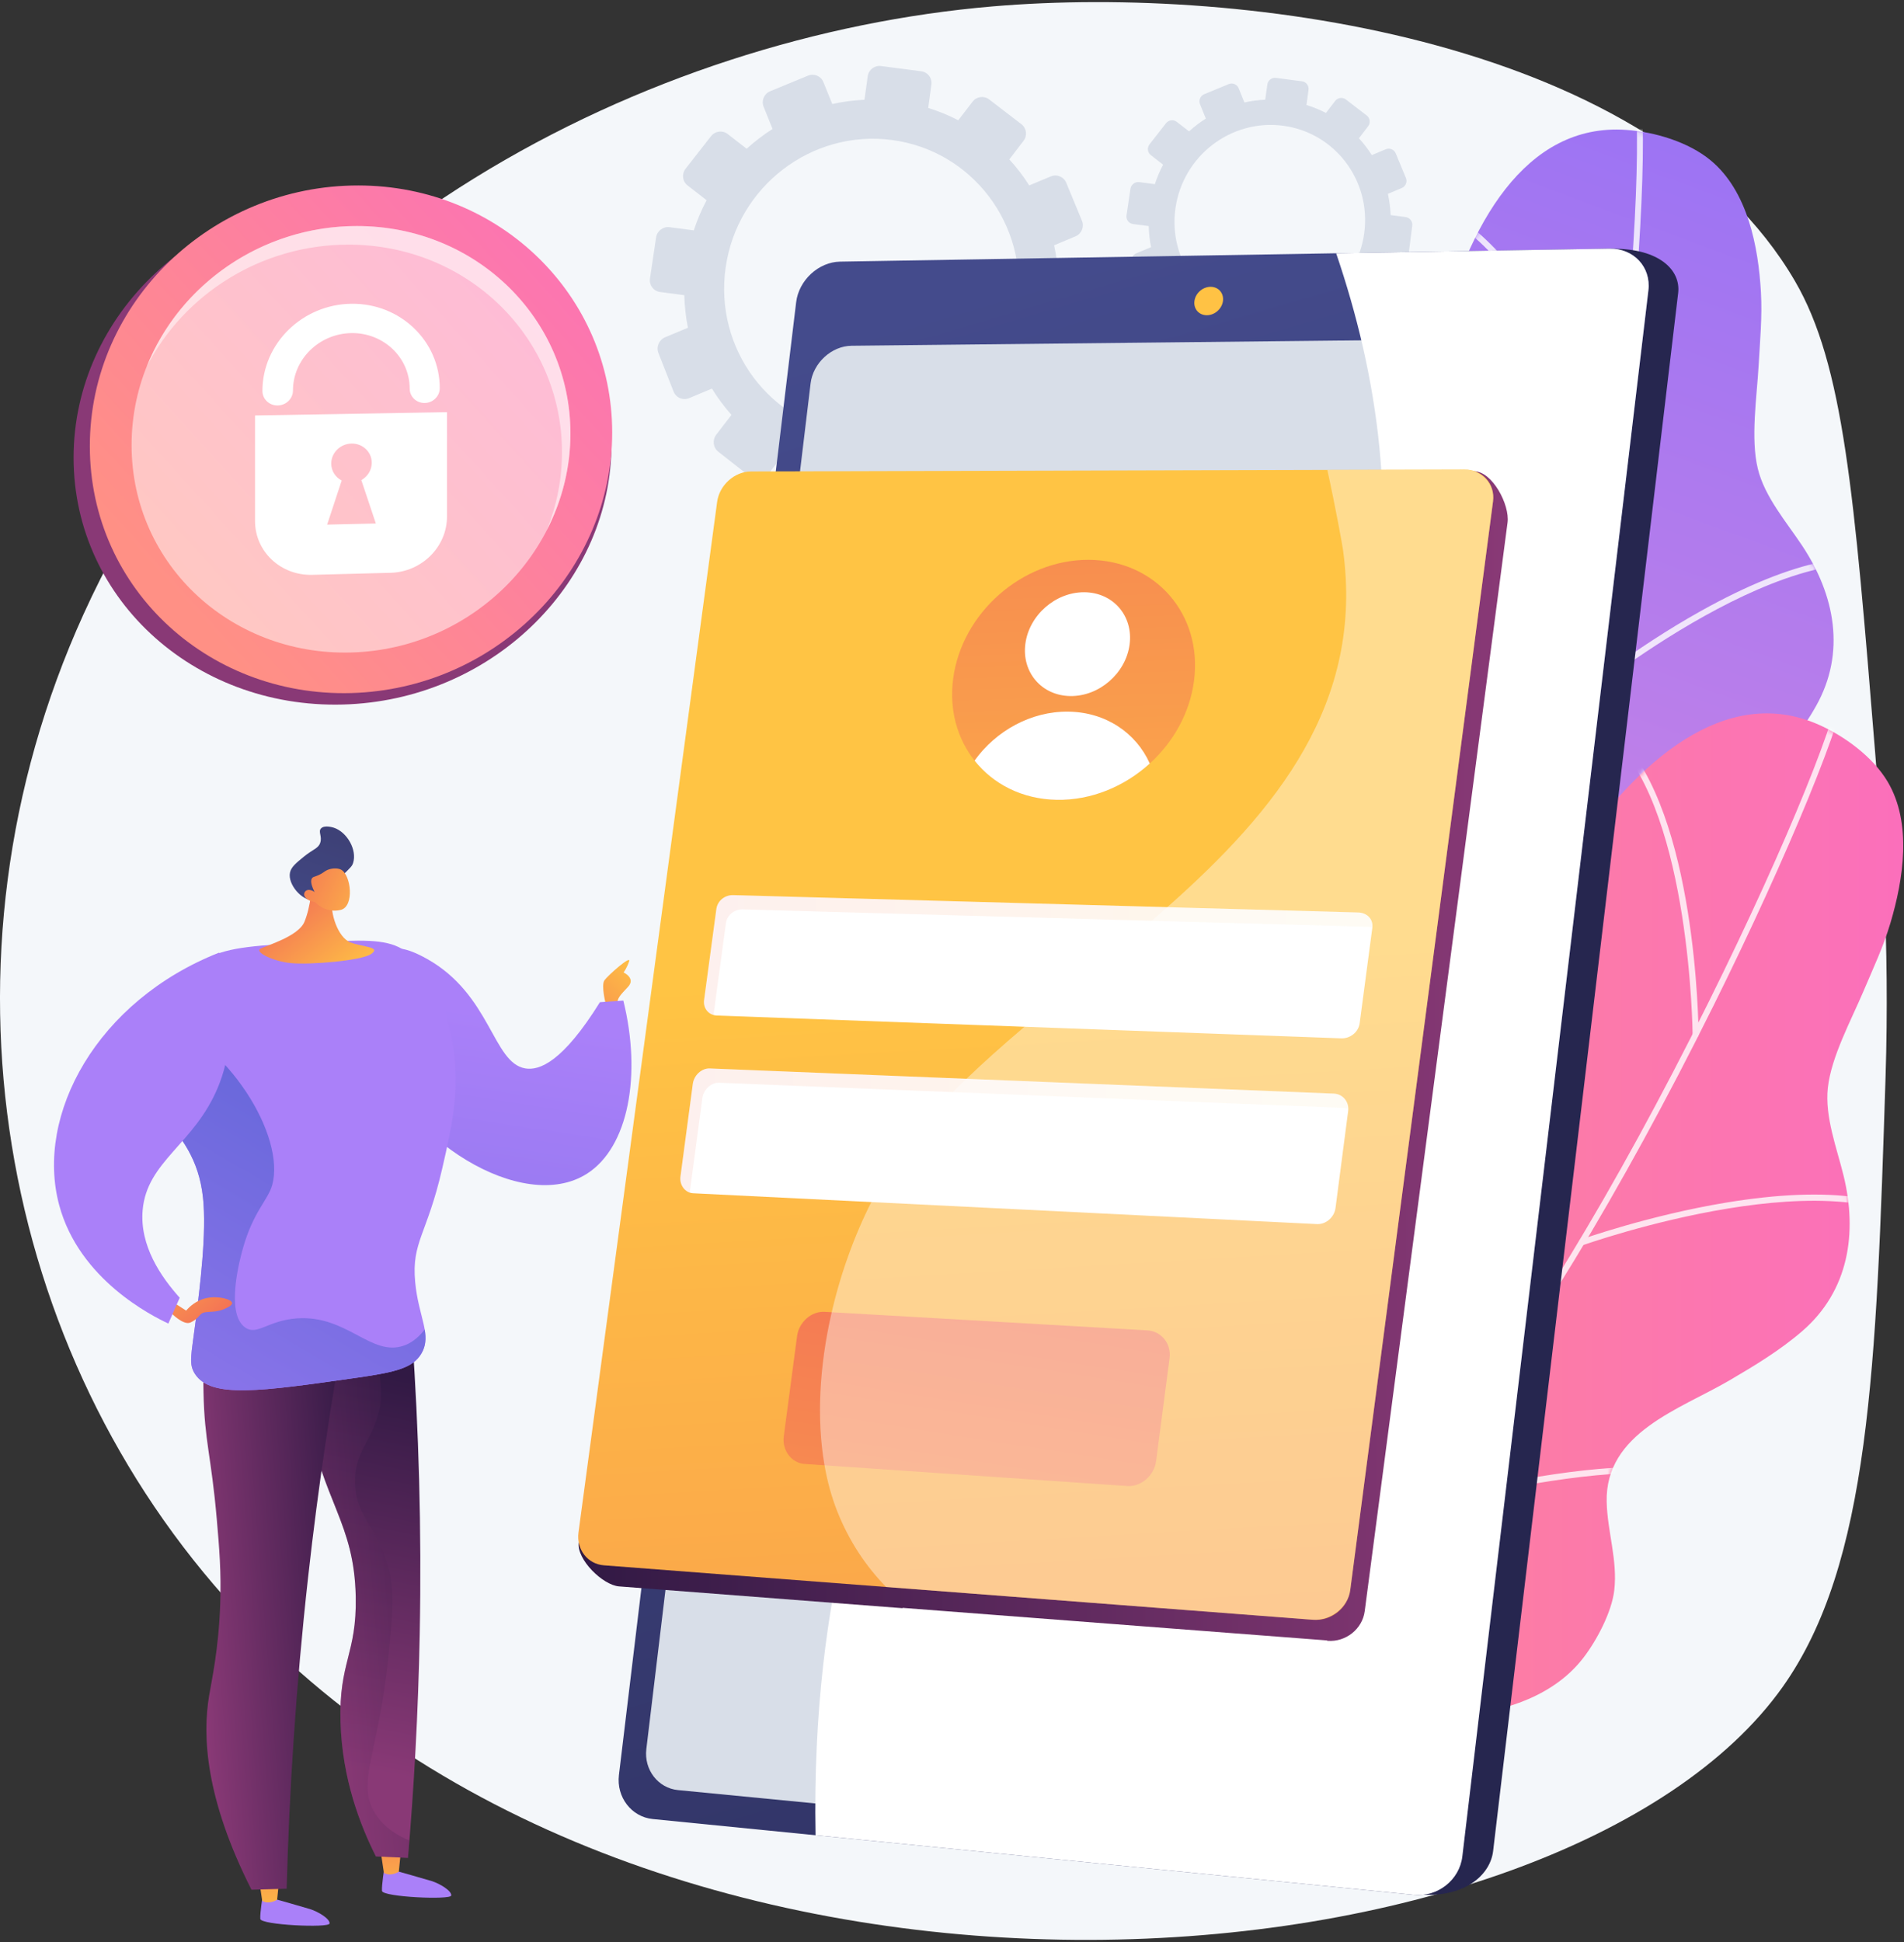 <svg xmlns="http://www.w3.org/2000/svg" width="408" height="416" viewBox="0 0 408 416" fill="none"><rect x="0" y="0" width="408" height="416" fill="#333333" stroke="none"/><path d="M401.817 161.184C397.325 105.801 395.079 78.11 384.624 60.194C354.691 8.895 267.664 -3.305 212.7 1.373C139.116 7.634 54.935 49.935 17.881 131.609C-15.774 205.791 -0.256 289.759 50.456 344.688C143.417 445.38 335.176 427.403 382.019 361.331C400.713 334.962 402.061 292.845 404.04 230.977C404.993 201.195 403.137 177.462 401.817 161.184Z" fill="#F4F7FA"></path><path d="M366.555 34.337C361.798 30.401 354.581 28.257 348.481 27.825C305.238 24.761 298.928 115.149 305.555 135.349C312.183 155.549 307.889 162.183 273.832 172.751C239.775 183.319 256.113 203.668 260.265 215.568C264.416 227.468 272.636 237.52 247.809 249.344C222.982 261.169 231.609 268.494 231.609 268.494C231.609 268.494 277.395 315.328 274.866 300.333C272.337 285.339 276.918 262.698 317.969 260.979C335.65 260.238 362.726 251.803 368.722 232.871C370.118 228.462 371.089 221.729 370.027 217.166C368.554 210.836 364.4 205.848 362.092 199.891C356.716 186.007 370.2 175.84 377.959 166.56C382.01 161.716 386.059 156.747 389.161 151.224C395.602 139.756 393.191 127.457 386.178 116.886C382.814 111.817 378.141 106.438 376.674 100.392C375.098 93.897 376.471 85.023 376.846 78.341C377.14 73.101 377.638 67.88 377.344 62.627C376.796 52.855 374.508 40.917 366.555 34.337Z" fill="url(#paint0_linear_284_9049)"></path><mask id="mask0_284_9049" style="mask-type:luminance" maskUnits="userSpaceOnUse" x="230" y="27" width="163" height="277"><path d="M366.555 34.337C361.798 30.401 354.581 28.257 348.481 27.825C305.238 24.761 298.928 115.149 305.555 135.349C312.183 155.549 307.889 162.183 273.832 172.751C239.775 183.319 256.113 203.668 260.265 215.568C264.416 227.468 272.636 237.52 247.809 249.344C222.982 261.169 231.609 268.494 231.609 268.494C231.609 268.494 277.395 315.328 274.866 300.333C272.337 285.339 276.918 262.698 317.969 260.979C335.65 260.238 362.726 251.803 368.722 232.871C370.118 228.462 371.089 221.729 370.027 217.166C368.554 210.836 364.4 205.848 362.092 199.891C356.716 186.007 370.2 175.84 377.959 166.56C382.01 161.716 386.059 156.747 389.161 151.224C395.602 139.756 393.191 127.457 386.178 116.886C382.814 111.817 378.141 106.438 376.674 100.392C375.098 93.897 376.471 85.023 376.846 78.341C377.14 73.101 377.638 67.88 377.344 62.627C376.796 52.855 374.508 40.917 366.555 34.337Z" fill="white"></path></mask><g mask="url(#mask0_284_9049)"><g opacity="0.8"><path d="M228.009 294.78C227.713 294.886 227.376 294.76 227.227 294.474C227.063 294.161 227.184 293.774 227.497 293.611C227.689 293.51 246.965 283.371 268.467 266.673C288.28 251.287 314.091 227.025 324.542 198.821C333.27 175.266 341.23 136.325 346.381 91.984C351 52.223 351.73 22.816 349.766 17.357C349.647 17.024 349.819 16.658 350.152 16.539C350.484 16.419 350.85 16.592 350.97 16.924C353.266 23.31 351.809 56.345 347.652 92.131C342.489 136.57 334.503 175.618 325.741 199.266C315.183 227.759 289.184 252.206 269.233 267.697C247.643 284.462 228.283 294.643 228.09 294.744C228.063 294.758 228.036 294.77 228.009 294.78Z" fill="white"></path><path d="M346.31 99.692C345.98 99.811 345.643 99.718 345.522 99.388C345.361 98.951 329.242 55.581 308.454 45.788C308.134 45.638 308.004 45.276 308.155 44.957C308.305 44.637 308.689 44.51 309.009 44.661C330.272 54.676 346.058 97.137 346.721 98.943C346.842 99.274 346.647 99.571 346.314 99.69C346.313 99.691 346.312 99.691 346.31 99.692Z" fill="white"></path><path d="M338.45 149.987C338.203 150.076 337.916 150.006 337.74 149.792C337.515 149.52 337.554 149.117 337.827 148.892C337.945 148.795 349.813 139.058 364.458 130.888C384.245 119.85 399.409 116.768 409.529 121.73C409.846 121.885 409.977 122.268 409.822 122.585C409.666 122.902 409.283 123.033 408.966 122.878C385.682 111.463 339.108 149.494 338.64 149.879C338.582 149.927 338.517 149.963 338.45 149.987Z" fill="white"></path><path d="M286.777 252.793C286.712 252.816 286.643 252.83 286.57 252.831C286.217 252.836 285.926 252.554 285.921 252.201C285.918 252.015 285.589 233.407 281.694 213.801C278.123 195.824 270.75 173.306 255.901 168.118C255.567 168.001 255.392 167.637 255.508 167.303C255.624 166.97 255.989 166.794 256.323 166.911C268.704 171.237 277.664 186.935 282.952 213.568C286.867 233.286 287.197 251.995 287.2 252.182C287.204 252.462 287.027 252.703 286.777 252.793Z" fill="white"></path><path d="M313.198 222.73C312.939 222.824 312.64 222.741 312.468 222.509C312.258 222.225 312.318 221.824 312.602 221.614C314.66 220.092 363.233 184.383 382.175 187.793C382.522 187.856 382.753 188.188 382.691 188.536C382.628 188.884 382.296 189.115 381.948 189.052C363.543 185.739 313.862 222.273 313.362 222.642C313.311 222.681 313.256 222.71 313.198 222.73Z" fill="white"></path></g></g><path d="M404.508 167.468C401.363 162.154 395.297 157.695 389.703 155.224C350.048 137.708 313.525 220.629 312.926 241.88C312.328 263.132 306.042 267.921 270.418 266.342C234.795 264.763 243.283 289.439 243.163 302.042C243.043 314.645 247.377 326.885 220.013 329.611C192.649 332.337 198.289 342.15 198.289 342.15C198.289 342.15 225.527 401.714 228.22 386.748C230.914 371.783 242.887 352.028 282.097 364.3C298.986 369.586 327.319 370.81 339.368 355.024C342.173 351.348 345.366 345.34 345.91 340.687C346.666 334.232 344.444 328.132 344.289 321.746C343.928 306.862 360.056 301.857 370.498 295.751C375.949 292.563 381.44 289.257 386.229 285.109C396.17 276.497 398.063 264.108 395.04 251.787C393.59 245.879 391.012 239.236 391.678 233.05C392.393 226.405 396.688 218.519 399.301 212.358C401.351 207.527 403.587 202.783 405.087 197.74C407.879 188.359 409.765 176.351 404.508 167.468Z" fill="url(#paint1_linear_284_9049)"></path><mask id="mask1_284_9049" style="mask-type:luminance" maskUnits="userSpaceOnUse" x="197" y="152" width="211" height="238"><path d="M404.508 167.468C401.363 162.154 395.297 157.695 389.703 155.224C350.048 137.708 313.525 220.629 312.926 241.88C312.328 263.132 306.042 267.921 270.418 266.342C234.795 264.763 243.283 289.439 243.163 302.042C243.043 314.645 247.377 326.885 220.013 329.611C192.649 332.337 198.289 342.15 198.289 342.15C198.289 342.15 225.527 401.714 228.22 386.748C230.914 371.783 242.887 352.028 282.097 364.3C298.986 369.586 327.319 370.81 339.368 355.024C342.173 351.348 345.366 345.34 345.91 340.687C346.666 334.232 344.444 328.132 344.289 321.746C343.928 306.862 360.056 301.857 370.498 295.751C375.949 292.563 381.44 289.257 386.229 285.109C396.17 276.497 398.063 264.108 395.04 251.787C393.59 245.879 391.012 239.236 391.678 233.05C392.393 226.405 396.688 218.519 399.301 212.358C401.351 207.527 403.587 202.783 405.087 197.74C407.879 188.359 409.765 176.351 404.508 167.468Z" fill="white"></path></mask><g mask="url(#mask1_284_9049)"><g opacity="0.8"><path d="M186.007 365.667C185.692 365.667 185.418 365.435 185.374 365.114C185.326 364.765 185.571 364.442 185.921 364.394C186.135 364.364 207.704 361.346 233.589 352.908C257.439 345.133 289.937 331.037 309.315 308.033C325.499 288.82 346.166 254.87 366.017 214.888C383.818 179.035 394.455 151.61 394.455 145.808C394.455 145.455 394.741 145.169 395.094 145.169C395.447 145.169 395.733 145.455 395.733 145.808C395.733 152.595 383.184 183.188 367.163 215.456C347.268 255.526 326.54 289.57 310.293 308.857C290.717 332.097 257.979 346.305 233.963 354.131C207.974 362.601 186.31 365.631 186.095 365.661C186.065 365.665 186.036 365.667 186.007 365.667Z" fill="white"></path><path d="M363.343 222.248C362.992 222.248 362.706 221.982 362.704 221.63C362.7 221.164 362.207 174.865 345.959 158.616C345.709 158.367 345.709 157.966 345.959 157.717C346.209 157.467 346.613 157.469 346.863 157.719C363.483 174.339 363.97 219.697 363.982 221.621C363.985 221.974 363.7 222.248 363.347 222.248C363.346 222.248 363.344 222.248 363.343 222.248Z" fill="white"></path><path d="M338.927 266.786C338.665 266.786 338.418 266.623 338.325 266.362C338.206 266.03 338.379 265.664 338.711 265.545C338.855 265.493 353.318 260.347 369.863 257.614C392.218 253.922 407.53 256.153 415.375 264.247C415.62 264.5 415.614 264.905 415.36 265.151C415.107 265.396 414.702 265.39 414.456 265.137C396.409 246.517 339.713 266.544 339.142 266.748C339.071 266.774 338.999 266.786 338.927 266.786Z" fill="white"></path><path d="M255.516 346.043C255.447 346.043 255.377 346.031 255.308 346.008C254.974 345.894 254.796 345.53 254.911 345.196C254.971 345.02 260.958 327.398 263.927 307.63C266.649 289.506 267.33 265.821 255.113 255.915C254.838 255.692 254.796 255.29 255.019 255.015C255.241 254.741 255.644 254.699 255.918 254.921C266.106 263.182 269.225 280.986 265.189 307.837C262.201 327.717 256.181 345.434 256.121 345.61C256.03 345.876 255.781 346.043 255.516 346.043Z" fill="white"></path><path d="M290.55 326.694C290.275 326.694 290.021 326.515 289.938 326.238C289.837 325.9 290.029 325.543 290.367 325.442C292.819 324.706 350.609 307.539 367.28 317.157C367.586 317.334 367.691 317.725 367.514 318.031C367.337 318.337 366.946 318.442 366.641 318.265C350.442 308.919 291.329 326.488 290.734 326.666C290.673 326.685 290.611 326.694 290.55 326.694Z" fill="white"></path></g></g><path d="M271.577 18.088L271.12 21.358C269.604 21.427 268.112 21.623 266.661 21.949L265.425 18.898C265.088 18.066 264.136 17.671 263.298 18.016L258.055 20.176C257.215 20.522 256.807 21.478 257.142 22.313L258.385 25.402C257.114 26.211 255.913 27.127 254.796 28.142L252.16 26.099C251.449 25.548 250.417 25.684 249.855 26.404L246.332 30.91C245.768 31.632 245.887 32.666 246.599 33.22L249.243 35.275C248.538 36.598 247.947 37.995 247.469 39.451L244.114 39.011C243.214 38.893 242.375 39.532 242.24 40.439L241.397 46.124C241.262 47.035 241.884 47.87 242.788 47.988L246.152 48.429C246.192 49.964 246.36 51.474 246.658 52.943L243.501 54.259C242.65 54.614 242.231 55.593 242.567 56.446L244.67 61.791C245.007 62.648 245.973 63.053 246.826 62.696L249.985 61.373C250.779 62.665 251.685 63.884 252.691 65.017L250.586 67.75C250.016 68.49 250.138 69.549 250.859 70.114L255.372 73.654C256.095 74.221 257.142 74.079 257.711 73.336L259.791 70.621C261.119 71.328 262.525 71.917 263.991 72.386L263.518 75.775C263.388 76.703 264.022 77.553 264.933 77.672L270.63 78.419C271.542 78.539 272.383 77.883 272.51 76.955L272.97 73.591C274.519 73.525 276.042 73.325 277.523 72.991L278.772 76.099C279.119 76.961 280.09 77.369 280.941 77.008L286.255 74.757C287.103 74.397 287.508 73.408 287.16 72.547L285.91 69.462C287.207 68.625 288.428 67.674 289.562 66.623L292.159 68.642C292.884 69.206 293.925 69.064 294.483 68.325L297.962 63.712C298.518 62.976 298.38 61.924 297.656 61.362L295.082 59.367C295.784 58.007 296.366 56.571 296.828 55.076L300.046 55.498C300.949 55.617 301.777 54.972 301.894 54.059L302.624 48.359C302.74 47.45 302.105 46.617 301.204 46.499L297.996 46.078C297.929 44.525 297.734 43 297.404 41.52L300.38 40.274C301.217 39.924 301.613 38.958 301.264 38.116L299.091 32.862C298.744 32.023 297.786 31.626 296.951 31.974L293.958 33.222C293.143 31.942 292.22 30.736 291.197 29.62L293.174 27.039C293.724 26.32 293.589 25.293 292.874 24.743L288.404 21.308C287.69 20.76 286.664 20.895 286.113 21.611L284.123 24.196C282.803 23.511 281.41 22.941 279.956 22.49L280.4 19.245C280.522 18.352 279.897 17.533 279.004 17.416L273.42 16.683C272.527 16.567 271.702 17.195 271.577 18.088ZM251.888 44.579C253.502 33.348 263.81 25.474 274.921 26.931C286.031 28.388 293.835 38.638 292.343 49.885C290.842 61.2 280.512 69.229 269.279 67.756C258.047 66.282 250.264 55.878 251.888 44.579Z" fill="#D8DEE8"></path><path d="M185.945 16.315L185.239 21.372C182.894 21.479 180.588 21.781 178.344 22.285L176.433 17.568C175.912 16.281 174.44 15.671 173.145 16.204L165.038 19.544C163.74 20.079 163.108 21.558 163.627 22.848L165.548 27.625C163.584 28.876 161.726 30.292 159.999 31.862L155.923 28.703C154.824 27.851 153.229 28.061 152.359 29.174L146.913 36.142C146.04 37.258 146.224 38.857 147.325 39.713L151.413 42.891C150.324 44.935 149.409 47.095 148.671 49.347L143.484 48.666C142.092 48.484 140.794 49.472 140.586 50.874L139.282 59.664C139.074 61.072 140.036 62.363 141.433 62.546L146.635 63.229C146.697 65.601 146.956 67.936 147.417 70.207L142.536 72.242C141.219 72.791 140.573 74.305 141.092 75.624L144.344 83.888C144.865 85.213 146.357 85.839 147.676 85.286L152.561 83.241C153.789 85.24 155.19 87.124 156.745 88.875L153.491 93.101C152.61 94.246 152.798 95.882 153.913 96.757L160.891 102.231C162.008 103.107 163.627 102.886 164.506 101.738L167.722 97.54C169.776 98.634 171.95 99.544 174.217 100.27L173.485 105.51C173.284 106.944 174.264 108.258 175.673 108.442L184.482 109.598C185.891 109.783 187.192 108.768 187.388 107.333L188.099 102.133C190.494 102.031 192.849 101.721 195.139 101.205L197.071 106.009C197.607 107.343 199.109 107.973 200.424 107.416L208.639 103.935C209.952 103.379 210.578 101.849 210.039 100.519L208.106 95.748C210.112 94.454 212.001 92.984 213.753 91.358L217.768 94.48C218.89 95.352 220.499 95.133 221.361 93.99L226.741 86.858C227.6 85.72 227.387 84.093 226.267 83.225L222.288 80.141C223.373 78.037 224.273 75.817 224.988 73.506L229.963 74.158C231.36 74.341 232.639 73.344 232.82 71.932L233.949 63.12C234.129 61.714 233.146 60.427 231.753 60.244L226.793 59.594C226.69 57.192 226.388 54.834 225.878 52.546L230.479 50.62C231.773 50.078 232.385 48.584 231.847 47.282L228.486 39.159C227.949 37.862 226.468 37.248 225.177 37.786L220.55 39.715C219.29 37.736 217.863 35.872 216.28 34.146L219.337 30.156C220.188 29.045 219.98 27.456 218.874 26.606L211.962 21.296C210.858 20.448 209.273 20.657 208.42 21.764L205.343 25.76C203.303 24.701 201.148 23.82 198.901 23.123L199.587 18.105C199.776 16.724 198.81 15.459 197.429 15.277L188.794 14.145C187.413 13.964 186.138 14.935 185.945 16.315ZM155.502 57.274C157.998 39.909 173.936 27.735 191.115 29.988C208.294 32.242 220.36 48.089 218.053 65.479C215.731 82.974 199.76 95.388 182.393 93.11C165.025 90.832 152.992 74.745 155.502 57.274Z" fill="#D8DEE8"></path><path d="M177.683 65.282L139.915 379.202C139.349 383.909 142.593 388.129 147.137 388.579L304.446 405.849C314.083 406.449 319.359 401.526 319.954 396.521L359.606 62.771C360.197 57.794 355.469 53.286 345.792 53.286L187.052 56.629C182.456 56.706 178.247 60.6 177.683 65.282Z" fill="url(#paint2_linear_284_9049)"></path><path d="M170.603 64.741L132.628 380.232C132.059 384.963 135.314 389.204 139.875 389.658L302.96 405.895C308.073 406.404 312.759 402.705 313.357 397.674L353.232 62.2C353.826 57.197 350.071 53.176 344.902 53.263L180.009 56.045C175.396 56.123 171.17 60.036 170.603 64.741Z" fill="url(#paint3_linear_284_9049)"></path><path d="M173.698 82.144L138.5 374.666C137.968 379.086 141.016 383.041 145.286 383.456L298.662 398.365C303.415 398.827 307.771 395.374 308.328 390.692L345.178 80.791C345.732 76.132 342.245 72.363 337.444 72.414L182.494 74.064C178.18 74.11 174.227 77.746 173.698 82.144Z" fill="#D8DEE8"></path><path d="M255.946 64.525C255.745 66.204 256.95 67.549 258.64 67.527C260.332 67.506 261.867 66.124 262.069 64.441C262.27 62.758 261.06 61.414 259.368 61.439C257.678 61.464 256.147 62.845 255.946 64.525Z" fill="url(#paint4_linear_284_9049)"></path><path d="M200.215 278.503C231.614 220.45 278.52 203.073 292.643 143.243C300.277 110.902 295.075 79.948 286.316 54.251L344.902 53.263C350.07 53.175 353.826 57.197 353.231 62.199L313.357 397.674C312.759 402.705 308.073 406.404 302.96 405.895L174.759 393.131C173.811 341.113 186.219 304.381 200.215 278.503Z" fill="white"></path><path d="M15.77 98.034C15.77 67.187 42.678 42.184 74.969 42.188C106.305 42.192 131.037 65.879 131.037 95.094C131.037 124.309 106.305 149.257 74.969 150.86C42.678 152.511 15.77 128.881 15.77 98.034Z" fill="url(#paint5_linear_284_9049)"></path><path d="M19.25 95.574C19.25 64.727 45.38 39.724 76.737 39.728C107.167 39.732 131.183 63.419 131.183 92.633C131.183 121.849 107.167 146.797 76.737 148.4C45.38 150.051 19.25 126.421 19.25 95.574Z" fill="url(#paint6_linear_284_9049)"></path><g opacity="0.5"><path d="M28.196 95.339C28.196 69.423 50.149 48.417 76.494 48.42C102.06 48.423 122.237 68.323 122.237 92.868C122.237 117.414 102.06 138.374 76.494 139.721C50.149 141.109 28.196 121.256 28.196 95.339Z" fill="white"></path></g><path opacity="0.5" d="M74.68 52.403C100.246 52.406 120.423 72.306 120.423 96.851C120.423 102.688 119.271 108.316 117.188 113.532C120.414 107.252 122.237 100.224 122.237 92.869C122.237 68.323 102.06 48.423 76.494 48.419C56.175 48.417 38.48 60.917 31.443 78.524C39.413 63.045 55.93 52.401 74.68 52.403Z" fill="white"></path><path d="M54.651 88.996V111.615C54.651 118.155 60.153 123.314 66.919 123.137L83.696 122.699C90.381 122.525 95.783 117.138 95.783 110.667V88.285L54.651 88.996ZM70.102 112.38L73.22 102.933C71.885 102.243 70.979 100.885 70.979 99.303C70.979 96.981 72.927 95.062 75.326 95.017C77.722 94.972 79.662 96.813 79.662 99.13C79.662 100.708 78.761 102.101 77.429 102.845L80.535 112.137L70.102 112.38Z" fill="white"></path><path d="M91.014 86.326C89.234 86.356 87.79 84.978 87.79 83.249C87.79 76.6 82.208 71.263 75.326 71.351C68.418 71.44 62.78 76.956 62.78 83.647C62.78 85.388 61.317 86.823 59.509 86.853C57.7 86.884 56.233 85.495 56.233 83.752C56.233 73.568 64.821 65.187 75.325 65.069C85.773 64.952 94.232 73.061 94.232 83.146C94.232 84.872 92.792 86.296 91.014 86.326Z" fill="white"></path><path d="M129.871 215.341C129.871 215.341 128.73 211.062 129.538 209.969C130.347 208.875 135.291 204.501 134.815 205.928C134.34 207.354 133.627 208.305 133.627 208.305C133.627 208.305 136.289 209.541 134.578 211.395C132.866 213.249 132.295 213.677 132.2 215.341C132.106 217.005 131.012 217.575 129.871 215.341Z" fill="url(#paint7_linear_284_9049)"></path><path d="M82.379 400.024C82.379 400.024 81.774 403.725 81.852 405.041C81.928 406.359 96.542 407.032 96.69 406.045C96.838 405.059 94.274 403.49 92.47 402.936C90.666 402.383 85.386 400.905 85.386 400.905L82.379 400.024Z" fill="url(#paint8_linear_284_9049)"></path><path d="M85.926 396.335L85.46 400.936C85.46 400.936 83.763 402.058 82.267 401.192L81.519 396.184L85.926 396.335Z" fill="url(#paint9_linear_284_9049)"></path><path d="M56.304 406.023C56.304 406.023 55.7 409.723 55.777 411.04C55.854 412.357 70.468 413.03 70.615 412.044C70.763 411.057 68.2 409.488 66.396 408.935C64.592 408.381 59.312 406.903 59.312 406.903L56.304 406.023Z" fill="url(#paint10_linear_284_9049)"></path><path d="M59.852 402.334L59.386 406.935C59.386 406.935 57.688 408.057 56.192 407.191L55.444 402.182L59.852 402.334Z" fill="url(#paint11_linear_284_9049)"></path><path d="M83.274 276.216C84.963 279.641 86.653 283.065 88.342 286.49C89.701 306.034 90.376 327.286 89.942 350.014C89.62 366.923 88.716 382.941 87.418 397.977C85.128 397.872 82.837 397.767 80.547 397.662C77.235 391.089 73.325 381.13 72.965 368.838C72.59 356.015 76.478 354.313 76.231 342.036C75.911 326.123 69.239 321.878 65.684 302.737C64.324 295.417 63.409 285.857 64.497 274.257C70.756 274.91 77.015 275.563 83.274 276.216Z" fill="url(#paint12_linear_284_9049)"></path><path opacity="0.3" d="M64.497 274.257C67.877 274.609 71.257 274.962 74.638 275.315C80.723 285.904 82.422 296.926 81.354 301.801C79.843 308.698 75.847 310.908 76.067 317.833C76.284 324.685 80.321 326.462 82.882 334.538C84.655 340.13 84.187 345.271 83.178 355.325C81.147 375.578 76.257 381.772 80.353 388.412C81.517 390.298 83.615 392.545 87.724 394.261C87.623 395.502 87.524 396.748 87.418 397.977C85.128 397.873 82.837 397.767 80.547 397.662C77.235 391.088 73.325 381.131 72.965 368.838C72.59 356.015 76.477 354.312 76.231 342.035C75.911 326.123 69.239 321.878 65.684 302.737C64.324 295.417 63.409 285.857 64.497 274.257Z" fill="url(#paint13_linear_284_9049)"></path><path d="M74.186 282.382C71.015 299.673 68.214 318.179 66.029 337.805C63.39 361.502 61.982 383.843 61.428 404.585C58.915 404.657 56.401 404.727 53.887 404.799C43.981 385.202 43.376 371.916 44.804 363.265C45.354 359.932 46.849 353.396 47.19 343.628C47.428 336.818 46.994 331.636 46.451 325.407C45.261 311.749 43.818 308.767 43.61 298.32C43.415 288.515 43.375 283.554 46.174 280.658C53.548 273.029 72.731 281.706 74.186 282.382Z" fill="url(#paint14_linear_284_9049)"></path><path d="M128.556 214.682C130.228 214.565 131.899 214.448 133.571 214.332C137.515 230.269 134.686 245.729 125.785 251.415C111.877 260.298 86.031 243.562 80.429 225.339C77.971 217.34 78.531 205.796 83.444 203.553C84.808 202.931 86.924 202.834 91.51 205.408C105.203 213.096 105.563 227.627 112.525 228.858C115.62 229.405 120.618 227.432 128.556 214.682Z" fill="url(#paint15_linear_284_9049)"></path><path d="M90.266 289.996C92.674 286 89.649 282.145 88.961 274.574C88.18 265.992 91.486 264.563 94.755 250.341C96.93 240.883 99.017 231.802 96.525 221.173C95.332 216.079 93.307 207.439 86.156 203.266C82.466 201.113 77.428 201.328 67.502 201.847C55.228 202.489 49.091 202.81 44.514 205.22C43.844 205.573 29.92 213.147 28.961 225.492C27.986 238.057 41.67 239.746 43.495 256.503C44.314 264.024 42.853 275.594 41.907 283.097C40.997 290.302 40.371 292.147 41.793 294.328C45.22 299.586 55.712 298.087 76.695 295.091C84.926 293.916 88.469 292.979 90.266 289.996Z" fill="url(#paint16_linear_284_9049)"></path><path d="M58.34 253.807C57.452 257.073 54.261 259.512 52.04 267.456C51.56 269.171 48.145 281.385 52.575 284.391C55.135 286.127 57.432 282.838 63.643 282.408C74.407 281.663 79.534 290.709 86.565 288.239C87.785 287.81 89.395 286.896 91.003 284.796C91.323 286.689 91.268 288.332 90.266 289.996C88.468 292.979 84.926 293.915 76.695 295.091C55.712 298.087 45.22 299.586 41.793 294.328C40.371 292.147 40.997 290.302 41.907 283.097C42.853 275.593 44.314 264.024 43.495 256.502C41.67 239.746 27.986 238.057 28.961 225.492C29.222 222.133 30.458 219.142 32.11 216.539C49.469 223.563 61.129 243.544 58.34 253.807Z" fill="url(#paint17_linear_284_9049)"></path><path d="M36.415 278.523L39.888 280.741C40.511 280.021 41.955 278.568 44.209 278.072C46.749 277.514 49.664 278.314 49.732 279.125C49.786 279.774 48.011 280.429 47.737 280.531C45.521 281.348 43.877 280.669 42.981 281.56C42.664 281.875 42.269 282.461 41.361 283.004C41.123 283.147 40.873 283.273 40.741 283.324C39.262 283.899 36.725 281.324 36.507 281.099L36.415 278.523Z" fill="url(#paint18_linear_284_9049)"></path><path d="M46.675 232.972C49.188 226.955 50.928 217.742 46.96 204.06C20.812 214.363 7.477 238.788 12.684 258.15C16.976 274.112 32.592 281.886 36.076 283.522C36.886 281.677 37.697 279.833 38.508 277.988C34.471 273.492 29.922 266.845 30.565 259.26C31.457 248.744 41.589 245.154 46.675 232.972Z" fill="url(#paint19_linear_284_9049)"></path><path d="M66.86 189.469C66.86 189.469 66.653 194.043 65.234 197.468C63.95 200.564 57.202 202.51 55.834 203.201C54.465 203.892 58.397 205.912 62.344 206.309C66.292 206.706 77.566 205.809 79.598 204.313C81.63 202.816 77.965 202.929 75.147 201.894C72.329 200.86 70.7 195.35 71.198 192.848C71.695 190.347 66.86 189.469 66.86 189.469Z" fill="url(#paint20_linear_284_9049)"></path><path d="M73.104 187.81C75.152 185.798 75.438 185.563 75.661 184.867C76.556 182.075 74.391 178.251 71.55 177.31C71.403 177.261 69.498 176.651 68.77 177.478C68.153 178.179 69.061 179.149 68.629 180.501C68.225 181.768 67.127 181.862 65.093 183.523C63.417 184.89 62.375 185.741 62.135 186.937C61.639 189.402 64.624 192.975 67.266 192.878C68.216 192.843 68.475 192.358 73.104 187.81Z" fill="url(#paint21_linear_284_9049)"></path><path d="M67.525 193.259C67.525 193.259 69.702 195.725 73.019 194.91C75.989 194.18 75.231 187.364 73.058 186.275C72.333 185.912 71.015 185.942 70.025 186.419C69.439 186.701 69.277 186.994 68.311 187.437C67.421 187.844 67.139 187.788 66.9 188.075C66.6 188.434 66.471 189.207 67.41 191.073C66.733 190.594 66.006 190.494 65.559 190.81C65.488 190.861 65.306 191.038 65.228 191.271C64.945 192.116 65.823 192.973 67.525 193.259Z" fill="url(#paint22_linear_284_9049)"></path><path d="M315.879 100.968L316.646 105.105H316.646L300.867 105.142L163.945 105.467C160.423 105.475 157.183 108.387 156.701 111.97L124.015 330.419C123.529 334.034 129.157 339.554 132.659 339.824L193.404 344.492V344.419L284.268 351.39C284.27 351.39 284.271 351.39 284.273 351.39L284.493 351.481C288.373 351.781 291.932 348.966 292.436 345.147C292.436 345.145 292.436 345.163 292.436 345.161L323.046 111.93C323.543 108.146 319.781 100.957 315.879 100.968Z" fill="url(#paint23_linear_284_9049)"></path><path d="M289.339 340.601C288.837 344.421 285.279 347.276 281.399 346.978L129.409 335.308C125.91 335.039 123.474 331.89 123.96 328.274L153.673 107.503C154.156 103.92 157.394 101.008 160.914 100.998L313.762 100.578C317.662 100.567 320.429 103.626 319.933 107.409L289.339 340.601Z" fill="url(#paint24_linear_284_9049)"></path><path d="M291.357 219.189C291.109 221.081 289.341 222.492 287.411 222.422L153.641 217.54C151.876 217.475 150.634 216.021 150.876 214.215L153.506 194.721C153.749 192.916 155.361 191.694 157.128 191.743L291.014 195.461C292.947 195.515 294.316 196.88 294.067 198.771L291.357 219.189Z" fill="white"></path><path d="M286.177 258.797C285.928 260.693 284.159 262.31 282.229 262.215L148.562 255.611C146.797 255.524 145.569 253.836 145.812 252.027L148.463 232.157C148.706 230.349 150.333 228.8 152.098 228.871L285.847 234.265C287.778 234.343 289.143 236.089 288.894 237.983L286.177 258.797Z" fill="white"></path><path opacity="0.1" d="M294.078 198.691C293.762 198.589 293.42 198.533 293.057 198.523L159.168 194.807C157.402 194.756 155.789 195.981 155.549 197.783L152.915 217.276C152.91 217.327 152.905 217.374 152.9 217.424C151.542 217.042 150.67 215.755 150.874 214.214L153.508 194.72C153.748 192.918 155.36 191.693 157.127 191.744L291.016 195.46C292.914 195.516 294.277 196.838 294.078 198.691Z" fill="url(#paint25_linear_284_9049)"></path><path opacity="0.1" d="M288.923 237.546C288.601 237.418 288.254 237.342 287.887 237.327L154.141 231.931C152.375 231.86 150.746 233.412 150.506 235.219L147.852 255.09C147.837 255.217 147.826 255.34 147.826 255.468C146.469 255.029 145.606 253.569 145.81 252.027L148.464 232.156C148.704 230.349 150.333 228.797 152.099 228.868L285.845 234.264C287.632 234.34 288.928 235.831 288.923 237.546Z" fill="url(#paint26_linear_284_9049)"></path><path d="M250.627 290.901C251.022 287.91 248.908 285.155 245.903 284.983L176.708 281.009C173.843 280.845 171.196 283.258 170.806 286.17L167.95 307.693C167.56 310.608 169.549 313.399 172.412 313.595L241.572 318.326C244.575 318.532 247.342 315.996 247.737 313.002L250.627 290.901Z" fill="url(#paint27_linear_284_9049)"></path><path d="M255.853 145.894C254.942 152.774 251.407 158.984 246.382 163.552C240.967 168.478 233.833 171.475 226.415 171.332C219.033 171.19 212.821 167.964 208.832 162.929C205.152 158.287 203.35 152.102 204.253 145.337C206.131 131.264 219.06 119.887 233.25 119.92C247.572 119.954 257.748 131.581 255.853 145.894Z" fill="url(#paint28_linear_284_9049)"></path><path d="M242.055 138.074C241.237 144.238 235.547 149.177 229.37 149.103C223.218 149.03 218.909 144.008 219.724 137.889C220.539 131.771 226.171 126.835 232.326 126.864C238.507 126.892 242.873 131.911 242.055 138.074Z" fill="white"></path><path d="M246.382 163.552C240.967 168.478 233.833 171.475 226.415 171.332C219.033 171.19 212.821 167.965 208.832 162.929C213.398 156.567 220.928 152.336 228.927 152.441C236.967 152.546 243.448 157.001 246.382 163.552Z" fill="white"></path><path opacity="0.4" d="M319.932 107.409L289.339 340.601C288.838 344.42 285.052 347.259 281.174 346.961L189.888 339.952C185.551 335.512 181.98 330.183 179.432 323.79C178.18 320.655 177.264 317.271 176.655 313.714C174.961 303.868 175.617 292.676 178.089 281.688C179.99 273.231 182.969 264.881 186.784 257.347C189.834 251.324 193.422 245.816 197.429 241.189C200.314 237.858 203.434 234.621 206.725 231.447C210.694 227.616 214.912 223.877 219.262 220.172C229.4 211.535 240.257 203.089 250.309 194.17C273.501 173.595 292.316 150.607 287.789 117.805C287.644 116.773 286.231 108.86 284.426 100.659L313.535 100.579C317.434 100.568 320.429 103.627 319.932 107.409Z" fill="white"></path><defs><linearGradient id="paint0_linear_284_9049" x1="277.965" y1="299.857" x2="386.244" y2="7.42" gradientUnits="userSpaceOnUse"><stop offset="0.004" stop-color="#E38DDD"></stop><stop offset="1" stop-color="#9571F6"></stop></linearGradient><linearGradient id="paint1_linear_284_9049" x1="197.809" y1="270.986" x2="407.835" y2="270.986" gradientUnits="userSpaceOnUse"><stop stop-color="#FF9085"></stop><stop offset="1" stop-color="#FB6FBB"></stop></linearGradient><linearGradient id="paint2_linear_284_9049" x1="251.708" y1="221.474" x2="313.702" y2="228.237" gradientUnits="userSpaceOnUse"><stop stop-color="#444B8C"></stop><stop offset="0.996" stop-color="#26264F"></stop></linearGradient><linearGradient id="paint3_linear_284_9049" x1="197.085" y1="65.205" x2="350.379" y2="587.082" gradientUnits="userSpaceOnUse"><stop stop-color="#444B8C"></stop><stop offset="0.996" stop-color="#26264F"></stop></linearGradient><linearGradient id="paint4_linear_284_9049" x1="254.528" y1="52.351" x2="434.691" y2="540.289" gradientUnits="userSpaceOnUse"><stop stop-color="#FFC444"></stop><stop offset="0.996" stop-color="#F36F56"></stop></linearGradient><linearGradient id="paint5_linear_284_9049" x1="-1319.5" y1="1409.98" x2="-1196.26" y2="1293.77" gradientUnits="userSpaceOnUse"><stop stop-color="#311944"></stop><stop offset="1" stop-color="#893976"></stop></linearGradient><linearGradient id="paint6_linear_284_9049" x1="37.763" y1="128.054" x2="136.513" y2="38.441" gradientUnits="userSpaceOnUse"><stop stop-color="#FF9085"></stop><stop offset="1" stop-color="#FB6FBB"></stop></linearGradient><linearGradient id="paint7_linear_284_9049" x1="137.814" y1="205.975" x2="118.245" y2="225.893" gradientUnits="userSpaceOnUse"><stop stop-color="#FFC444"></stop><stop offset="0.996" stop-color="#F36F56"></stop></linearGradient><linearGradient id="paint8_linear_284_9049" x1="89.308" y1="395.175" x2="89.473" y2="350.987" gradientUnits="userSpaceOnUse"><stop stop-color="#AA80F9"></stop><stop offset="0.996" stop-color="#6165D7"></stop></linearGradient><linearGradient id="paint9_linear_284_9049" x1="84.931" y1="409.374" x2="82.827" y2="386.541" gradientUnits="userSpaceOnUse"><stop stop-color="#FFC444"></stop><stop offset="0.996" stop-color="#F36F56"></stop></linearGradient><linearGradient id="paint10_linear_284_9049" x1="63.257" y1="395.077" x2="63.422" y2="350.889" gradientUnits="userSpaceOnUse"><stop stop-color="#AA80F9"></stop><stop offset="0.996" stop-color="#6165D7"></stop></linearGradient><linearGradient id="paint11_linear_284_9049" x1="58.528" y1="411.807" x2="56.423" y2="388.973" gradientUnits="userSpaceOnUse"><stop stop-color="#FFC444"></stop><stop offset="0.996" stop-color="#F36F56"></stop></linearGradient><linearGradient id="paint12_linear_284_9049" x1="84.132" y1="294.323" x2="67.936" y2="377.128" gradientUnits="userSpaceOnUse"><stop stop-color="#311944"></stop><stop offset="1" stop-color="#893976"></stop></linearGradient><linearGradient id="paint13_linear_284_9049" x1="92.215" y1="334.814" x2="67.882" y2="336.764" gradientUnits="userSpaceOnUse"><stop stop-color="#311944"></stop><stop offset="1" stop-color="#893976"></stop></linearGradient><linearGradient id="paint14_linear_284_9049" x1="78.756" y1="339.391" x2="41.815" y2="342.352" gradientUnits="userSpaceOnUse"><stop stop-color="#311944"></stop><stop offset="1" stop-color="#893976"></stop></linearGradient><linearGradient id="paint15_linear_284_9049" x1="107.934" y1="217.465" x2="80.604" y2="392.987" gradientUnits="userSpaceOnUse"><stop stop-color="#AA80F9"></stop><stop offset="0.996" stop-color="#6165D7"></stop></linearGradient><linearGradient id="paint16_linear_284_9049" x1="49.807" y1="410.126" x2="36.589" y2="587.27" gradientUnits="userSpaceOnUse"><stop stop-color="#AA80F9"></stop><stop offset="0.996" stop-color="#6165D7"></stop></linearGradient><linearGradient id="paint17_linear_284_9049" x1="4.866" y1="349.726" x2="77.822" y2="224.759" gradientUnits="userSpaceOnUse"><stop stop-color="#AA80F9"></stop><stop offset="0.996" stop-color="#6165D7"></stop></linearGradient><linearGradient id="paint18_linear_284_9049" x1="30.728" y1="263.321" x2="46.115" y2="284.107" gradientUnits="userSpaceOnUse"><stop stop-color="#FFC444"></stop><stop offset="0.996" stop-color="#F36F56"></stop></linearGradient><linearGradient id="paint19_linear_284_9049" x1="17.511" y1="407.716" x2="4.292" y2="584.86" gradientUnits="userSpaceOnUse"><stop stop-color="#AA80F9"></stop><stop offset="0.996" stop-color="#6165D7"></stop></linearGradient><linearGradient id="paint20_linear_284_9049" x1="74.424" y1="211.526" x2="59.611" y2="193.096" gradientUnits="userSpaceOnUse"><stop stop-color="#FFC444"></stop><stop offset="0.996" stop-color="#F36F56"></stop></linearGradient><linearGradient id="paint21_linear_284_9049" x1="63.16" y1="204.757" x2="71.011" y2="178.929" gradientUnits="userSpaceOnUse"><stop stop-color="#444B8C"></stop><stop offset="0.996" stop-color="#3E4177"></stop></linearGradient><linearGradient id="paint22_linear_284_9049" x1="83.182" y1="195.744" x2="61.099" y2="185.915" gradientUnits="userSpaceOnUse"><stop stop-color="#FFC444"></stop><stop offset="0.996" stop-color="#F36F56"></stop></linearGradient><linearGradient id="paint23_linear_284_9049" x1="123.986" y1="226.236" x2="323.09" y2="226.236" gradientUnits="userSpaceOnUse"><stop stop-color="#311944"></stop><stop offset="1" stop-color="#893976"></stop></linearGradient><linearGradient id="paint24_linear_284_9049" x1="245.035" y1="617.838" x2="221.294" y2="206.611" gradientUnits="userSpaceOnUse"><stop offset="0.004" stop-color="#F36F56"></stop><stop offset="1" stop-color="#FFC444"></stop></linearGradient><linearGradient id="paint25_linear_284_9049" x1="150.844" y1="204.583" x2="294.098" y2="204.583" gradientUnits="userSpaceOnUse"><stop offset="0.004" stop-color="#F36F56"></stop><stop offset="1" stop-color="#FFC444"></stop></linearGradient><linearGradient id="paint26_linear_284_9049" x1="145.78" y1="242.167" x2="288.923" y2="242.167" gradientUnits="userSpaceOnUse"><stop offset="0.004" stop-color="#F36F56"></stop><stop offset="1" stop-color="#FFC444"></stop></linearGradient><linearGradient id="paint27_linear_284_9049" x1="216.138" y1="256.043" x2="184.139" y2="458.963" gradientUnits="userSpaceOnUse"><stop offset="0.004" stop-color="#F36F56"></stop><stop offset="1" stop-color="#FFC444"></stop></linearGradient><linearGradient id="paint28_linear_284_9049" x1="226.664" y1="44.767" x2="233.498" y2="248.265" gradientUnits="userSpaceOnUse"><stop offset="0.004" stop-color="#F36F56"></stop><stop offset="1" stop-color="#FFC444"></stop></linearGradient></defs></svg>